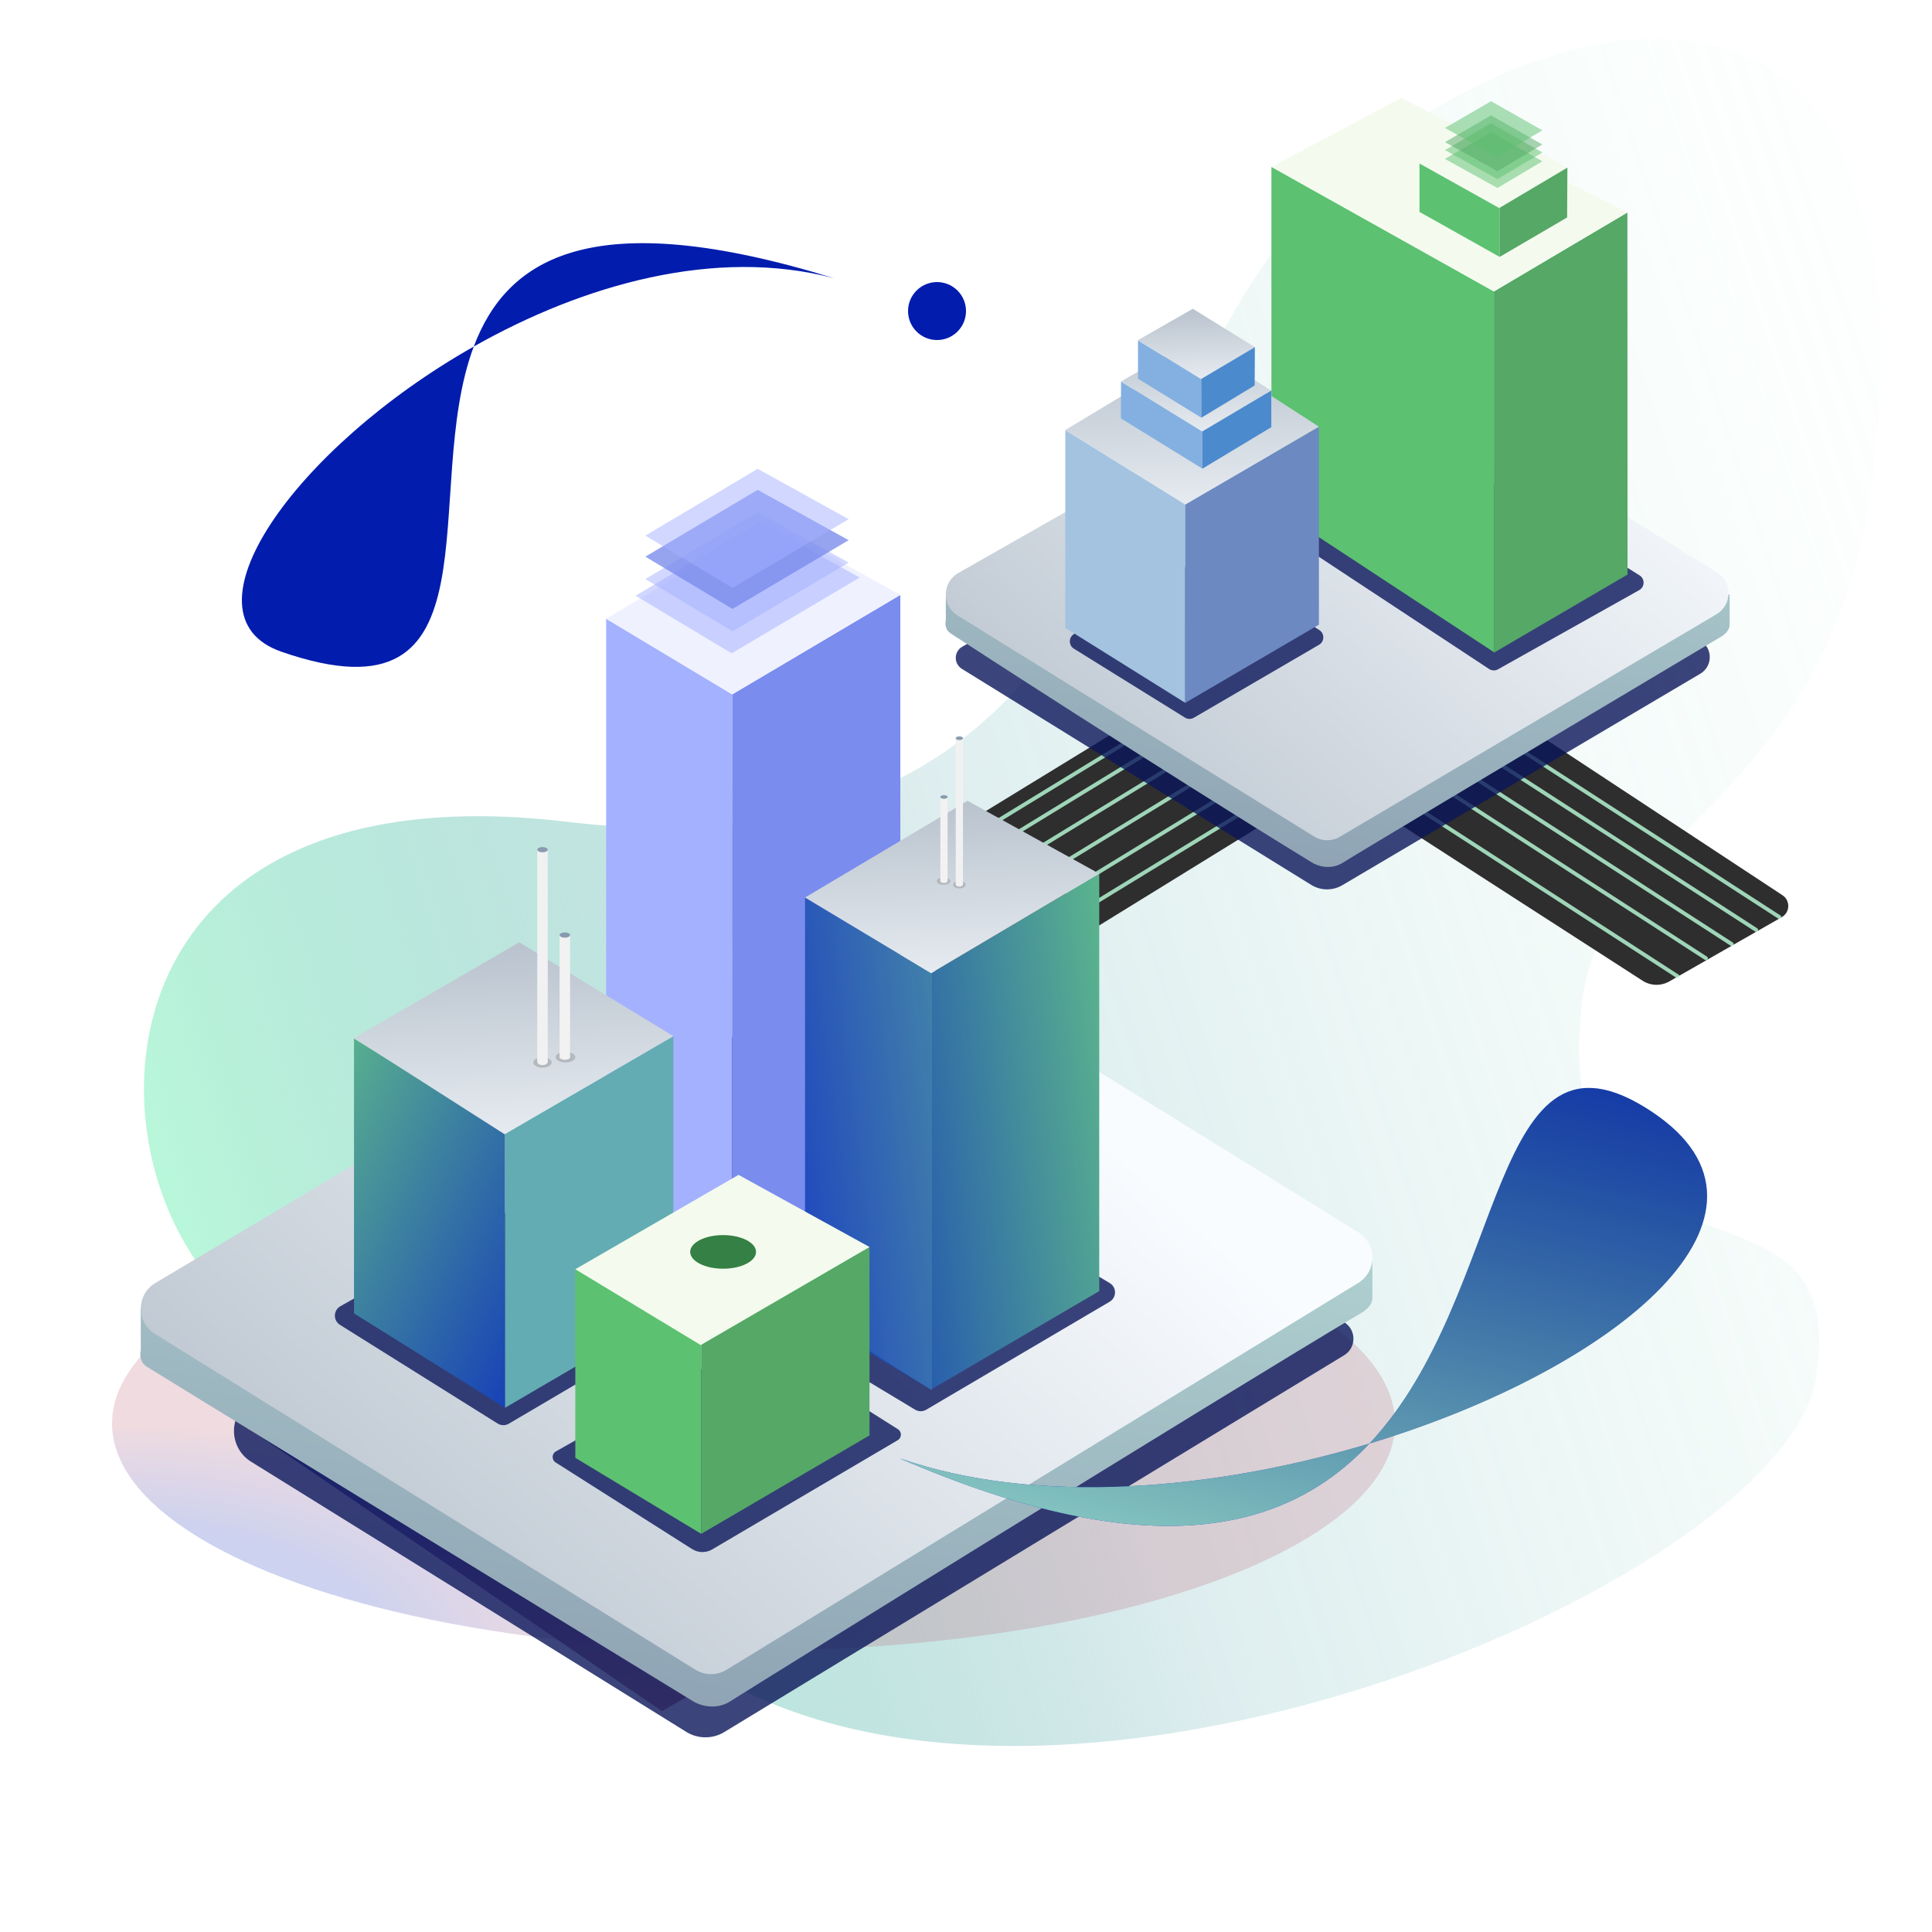 <?xml version="1.0" encoding="UTF-8"?> <svg xmlns="http://www.w3.org/2000/svg" width="1500" height="1500" viewBox="0 0 1500 1500" fill="none"><g clip-path="url(#clip0)"><path d="M523 1278.5C783.4 1483.7 1382.27 1232.05 1409.78 1070.55C1440.28 891.552 1204.08 1022.51 1227.78 782.051C1241.78 640.052 1423.78 628.051 1454.78 363.551C1509.36 -102.114 1154.28 6.552 1007.78 171.551C861.285 336.551 866 688.5 440 638C14 587.5 69.5 998.5 233.5 1040C457.151 1096.59 197.5 1022 523 1278.5Z" fill="url(#paint0_linear)"></path><g opacity="0.2" filter="url(#filter0_f)"><ellipse rx="498.055" ry="176.207" transform="matrix(-1 0 0 1 585.055 1105.21)" fill="url(#paint1_radial)"></ellipse></g><path d="M501.504 808.104L900.562 1062.35C906.958 1066.42 915.108 1066.53 921.609 1062.63L1007.78 1010.85C1020.4 1003.27 1020.78 985.12 1008.49 977.015L744.085 802.63C737.984 798.606 738.12 789.608 744.342 785.771L1024.26 613.121C1030.82 609.076 1039.12 609.159 1045.6 613.335L1275.29 761.417C1281.56 765.462 1289.57 765.676 1296.05 761.972L1383.36 712.079C1389.84 708.379 1390.13 699.147 1383.9 695.045L1045.11 471.984C1038.63 467.721 1030.28 467.583 1023.67 471.63L501.657 791.141C495.351 795 495.269 804.131 501.504 808.104Z" fill="#2E2E2E"></path><path opacity="0.8" d="M1103 629L1302.5 758" stroke="#BCFFDB" stroke-width="3" stroke-linecap="round"></path><path opacity="0.8" d="M1125 615L1324.5 744" stroke="#BCFFDB" stroke-width="3" stroke-linecap="round"></path><path opacity="0.8" d="M1145 604L1344.5 733" stroke="#BCFFDB" stroke-width="3" stroke-linecap="round"></path><path opacity="0.8" d="M1164 593L1363.5 722" stroke="#BCFFDB" stroke-width="3" stroke-linecap="round"></path><path opacity="0.8" d="M1182 583L1381.5 712" stroke="#BCFFDB" stroke-width="3" stroke-linecap="round"></path><path opacity="0.8" d="M845 704L995.5 612" stroke="#BCFFDB" stroke-width="3"></path><path opacity="0.8" d="M827 693L977.5 601" stroke="#BCFFDB" stroke-width="3"></path><path opacity="0.8" d="M809 680L959.5 588" stroke="#BCFFDB" stroke-width="3"></path><path opacity="0.8" d="M792 667L942.5 575" stroke="#BCFFDB" stroke-width="3"></path><path opacity="0.8" d="M774 656L924.5 564" stroke="#BCFFDB" stroke-width="3"></path><path opacity="0.8" d="M762 645L912.5 553" stroke="#BCFFDB" stroke-width="3"></path><path opacity="0.8" d="M1018.01 687.007L746.805 519.29C740.354 515.3 740.519 505.863 747.105 502.101L1036.39 336.879C1043.81 332.638 1052.96 332.789 1060.24 337.273L1320.32 497.404C1329.94 503.325 1329.81 517.348 1320.09 523.092L1042.2 687.252C1034.72 691.673 1025.4 691.579 1018.01 687.007Z" fill="#0A165A"></path><path d="M734.349 481.384V463.5L1342.87 461.499V485.232C1342.87 489.613 1338.41 493.143 1336.18 494.36C1242.47 550.141 1052.61 663.287 1042.87 669.615C1033.13 675.944 1022.59 672.252 1018.53 669.615C903.113 599.026 742.381 494.649 738 491.728C733.619 488.808 733.74 483.615 734.349 481.384Z" fill="url(#paint2_linear)"></path><path d="M1020.33 649.511L743.386 477.797C731.04 470.142 731.382 452.066 744.008 444.883L1041.15 275.837C1047.23 272.377 1054.72 272.51 1060.67 276.184L1332.93 444.165C1345.19 451.73 1345.01 469.616 1332.61 476.944L1040.16 649.723C1034.03 653.348 1026.39 653.266 1020.33 649.511Z" fill="url(#paint3_linear)"></path><path opacity="0.8" d="M1057.73 316.354L955.071 375.313C950.764 377.787 950.575 383.931 954.722 386.664L1156.12 519.402C1158.2 520.774 1160.88 520.87 1163.05 519.65L1272.68 458.176C1277.1 455.698 1277.25 449.39 1272.95 446.704L1064.58 316.482C1062.5 315.178 1059.86 315.129 1057.73 316.354Z" fill="#0A165A"></path><path d="M987.136 392.871V129.545L1159.86 226.273V506.329L987.136 392.871Z" fill="#5CC171"></path><path d="M1263.62 446.063L1159.86 506.761V226.272L1263.5 164.954L1263.62 446.063Z" fill="#55A866"></path><path d="M1159.86 226.273L987.136 129.545L1087.75 76L1263.5 164.955L1159.86 226.273Z" fill="#F4FBEE"></path><path d="M1163.96 161.645L1102 127.386L1156.41 95.864L1216.93 130.183L1163.96 161.645Z" fill="#F4FBEE"></path><path d="M1102.1 164.523V126.954L1164.31 161.699V199.448L1102.1 164.523Z" fill="#5CC171"></path><path d="M1216.7 168.841L1216.93 130.112L1164.31 161.324L1164.31 199.468L1216.7 168.841Z" fill="#55A866"></path><path opacity="0.5" d="M1162.63 145.954L1121.86 123.401L1157.66 102.649L1197.48 125.242L1162.63 145.954Z" fill="#5CC171"></path><path opacity="0.5" d="M1162.63 139.081L1121.86 116.527L1157.66 95.775L1197.48 118.368L1162.63 139.081Z" fill="#5CC171"></path><path opacity="0.5" d="M1162.63 132.894L1121.86 110.341L1157.66 89.589L1197.48 112.182L1162.63 132.894Z" fill="#55A866"></path><path opacity="0.5" d="M1162.63 121.896L1121.86 99.343L1157.66 78.591L1197.48 101.184L1162.63 121.896Z" fill="#5CC171"></path><path opacity="0.8" d="M920.017 557.158L833.775 503.639C829.537 501.009 829.58 494.828 833.854 492.258L931.394 433.598C933.575 432.286 936.313 432.33 938.451 433.712L1024.38 489.239C1028.56 491.94 1028.41 498.098 1024.11 500.603L926.891 557.253C924.759 558.496 922.114 558.459 920.017 557.158Z" fill="#0A165A"></path><path d="M827.091 487.507V333.864L920.238 391.727V545.692L827.091 487.507Z" fill="#A3C3E0"></path><path d="M1024 484.995L920.238 545.693V391.46L1024 331.273V484.995Z" fill="#6C89C1"></path><path d="M920.294 391.727L827.091 333.864L931.159 271.25L1024 331.273L920.294 391.727Z" fill="url(#paint4_linear)"></path><path d="M933.209 335.208L870.36 296.144L925.082 264.773L987.034 303.243L933.209 335.208Z" fill="url(#paint5_linear)"></path><path d="M870.272 324.822L870.36 296.295L933.562 335.144V363.877L870.272 324.822Z" fill="#83B0E1"></path><path d="M987.034 331.659V303.205L933.562 334.914V363.868L987.034 331.659Z" fill="#4C8ACE"></path><path d="M932.432 294.442L883.465 264.118L926.119 239.727L974.293 269.579L932.432 294.442Z" fill="url(#paint6_linear)"></path><path d="M883.543 294.001V264.341L932.707 294.485V324.316L883.543 294.001Z" fill="#83B0E1"></path><path d="M974.111 299.275L974.293 269.523L932.707 294.188L932.707 324.332L974.111 299.275Z" fill="#4C8ACE"></path><g opacity="0.8" filter="url(#filter1_f)"><path d="M1035.24 1027.61L776.62 843.791L181.538 1101.23L513.984 1328.57L1035.24 1027.61Z" fill="url(#paint7_linear)"></path></g><path opacity="0.8" d="M532.822 1344.62L194.992 1134.9C177.013 1123.73 177.275 1097.48 195.474 1086.68L663.172 809.144C672.203 803.785 683.463 803.888 692.395 809.41L1043.69 1026.63C1053.22 1032.52 1053.16 1046.39 1043.59 1052.21L562.345 1344.76C553.264 1350.28 541.851 1350.22 532.822 1344.62Z" fill="#0A165A"></path><path d="M109.285 1048.45V1015.42L1065.5 979.378V1008C1065.5 1013.28 1060.12 1017.54 1057.43 1019.01C944.405 1086.28 578.987 1313.1 567.244 1320.73C555.502 1328.36 542.781 1323.91 537.888 1320.73C398.69 1235.6 118.972 1064.45 113.688 1060.93C108.404 1057.4 108.551 1051.14 109.285 1048.45Z" fill="url(#paint8_linear)"></path><path d="M539.845 1296.33L120.233 1035.6C105.533 1026.46 105.734 1005 120.601 996.147L616.882 700.478C624.284 696.068 633.526 696.146 640.853 700.681L1054.61 956.761C1069.23 965.813 1069.18 987.105 1054.51 996.088L564.091 1296.41C556.645 1300.97 547.262 1300.94 539.845 1296.33Z" fill="url(#paint9_linear)"></path><path opacity="0.8" d="M578.391 959.635L455.987 883.019C450.595 879.643 450.767 871.731 456.302 868.593L601.243 786.434C603.92 784.917 607.213 784.985 609.825 786.611L729.937 861.415C735.293 864.751 735.196 872.581 729.758 875.782L587.108 959.754C584.408 961.343 581.047 961.297 578.391 959.635Z" fill="#0A165A"></path><path d="M470.61 925.749V480.374L568.495 539.105L568.338 984.781L470.61 925.749Z" fill="#A4B1FF"></path><path d="M699.009 908.343L568.338 984.782L568.495 539.105L699.009 461.885V908.343Z" fill="#7A8CEE"></path><path d="M568.495 539.106L470.61 480.375L596.773 405.329L699.008 461.885L568.495 539.106Z" fill="#EFF1FF"></path><path opacity="0.5" d="M568.029 507.254L493.45 462.507L589.574 405.329L667.468 448.419L568.029 507.254Z" fill="#A4B1FF"></path><path opacity="0.5" d="M568.707 490.163L501.063 449.576L588.249 397.716L658.899 436.799L568.707 490.163Z" fill="#A4B1FF"></path><path opacity="0.8" d="M568.707 472.761L501.063 432.175L588.249 380.314L658.899 419.397L568.707 472.761Z" fill="#7C8DEC"></path><path opacity="0.5" d="M568.707 456.447L501.063 415.861L588.249 364L658.899 403.083L568.707 456.447Z" fill="#A4B1FF"></path><path opacity="0.8" d="M386.348 1105.22L263.944 1028.6C258.552 1025.23 258.724 1017.32 264.259 1014.18L409.2 932.02C411.877 930.502 415.17 930.57 417.782 932.197L537.894 1007C543.25 1010.34 543.153 1018.17 537.715 1021.37L395.065 1105.34C392.365 1106.93 389.004 1106.88 386.348 1105.22Z" fill="#0A165A"></path><path d="M274.84 1019.72L274.84 806.352L392.145 878.984L392.145 1093L274.84 1019.72Z" fill="url(#paint10_linear)"></path><path d="M522.815 1016.56L392.144 1093V880.279L522.815 804.483V1016.56Z" fill="#63ACB3"></path><path d="M391.758 880.616L274.84 805.983L403.178 731.613L522.815 804.483L391.758 880.616Z" fill="url(#paint11_linear)"></path><ellipse opacity="0.8" cx="421.192" cy="824.873" rx="7.137" ry="4.078" fill="#ABB0B5"></ellipse><ellipse opacity="0.8" cx="439.035" cy="820.795" rx="7.647" ry="4.078" fill="#ABB0B5"></ellipse><path fill-rule="evenodd" clip-rule="evenodd" d="M417.112 824.332V659.185H425.269V824.364H425.269C425.269 825.771 423.443 826.912 421.191 826.912C418.938 826.912 417.112 825.771 417.112 824.363C417.112 824.353 417.112 824.342 417.112 824.332Z" fill="#F1F1F1"></path><ellipse cx="421.192" cy="659.694" rx="4.078" ry="2.039" fill="#899BAF"></ellipse><path fill-rule="evenodd" clip-rule="evenodd" d="M434.446 820.759V725.979H442.603V820.785H442.603C442.602 821.917 440.777 822.833 438.524 822.833C436.272 822.833 434.446 821.916 434.446 820.785C434.446 820.776 434.446 820.767 434.446 820.759Z" fill="#F2F2F2"></path><ellipse cx="438.525" cy="725.979" rx="4.078" ry="2.048" fill="#899BAF"></ellipse><path opacity="0.8" d="M710.496 1094.47L609.634 1033.77C604.128 1030.45 604.232 1022.44 609.823 1019.27L754.608 937.196C757.237 935.706 760.463 935.743 763.057 937.293L861.62 996.192C867.094 999.464 867.068 1007.4 861.572 1010.64L719.087 1094.51C716.432 1096.08 713.135 1096.06 710.496 1094.47Z" fill="#0A165A"></path><path fill-rule="evenodd" clip-rule="evenodd" d="M722.778 1078.86L853.449 1002.42V678.32L722.936 755.54L722.778 1078.86ZM625.051 696.809V1019.83L722.778 1078.86L722.936 755.54L625.051 696.809Z" fill="url(#paint12_linear)"></path><path opacity="0.1" d="M625.063 1017V697L723.563 755V1079.5L625.063 1017Z" fill="#BCFFDB"></path><path d="M722.936 755.54L625.051 696.809L751.214 621.764L853.449 678.32L722.936 755.54Z" fill="url(#paint13_linear)"></path><ellipse opacity="0.8" rx="4.917" ry="2.81" transform="matrix(-1 0 0 1 744.846 686.928)" fill="#ABB0B5"></ellipse><ellipse opacity="0.8" rx="5.268" ry="2.81" transform="matrix(-1 0 0 1 732.554 684.118)" fill="#ABB0B5"></ellipse><path fill-rule="evenodd" clip-rule="evenodd" d="M747.656 686.552V572.788H742.037V686.577H742.038C742.038 687.546 743.296 688.333 744.847 688.333C746.399 688.333 747.657 687.546 747.657 686.577C747.657 686.568 747.657 686.56 747.656 686.552Z" fill="#F1F1F1"></path><ellipse rx="2.81" ry="1.405" transform="matrix(-1 0 0 1 744.846 573.138)" fill="#899BAF"></ellipse><path fill-rule="evenodd" clip-rule="evenodd" d="M735.715 684.096V618.801H730.096V684.112H730.096C730.096 684.891 731.354 685.523 732.906 685.523C734.458 685.523 735.716 684.891 735.716 684.112C735.716 684.106 735.716 684.101 735.715 684.096Z" fill="#F2F2F2"></path><ellipse rx="2.81" ry="1.411" transform="matrix(-1 0 0 1 732.906 618.801)" fill="#899BAF"></ellipse><path opacity="0.8" d="M537.324 1202.68L431.386 1135.44C428.2 1133.42 428.317 1128.73 431.6 1126.87L583.293 1040.88C584.897 1039.97 586.87 1040.02 588.428 1041L697.129 1109.62C700.294 1111.62 700.222 1116.26 696.996 1118.16L552.971 1202.94C548.119 1205.8 542.077 1205.7 537.324 1202.68Z" fill="#0A165A"></path><path d="M446.682 1131.85L446.683 985.368L544.41 1043.76L544.41 1190.88L446.682 1131.85Z" fill="#5CC171"></path><path d="M675.081 1114.45L544.41 1190.88V1043.42L675.081 967.625V1114.45Z" fill="#55A866"></path><path d="M544.024 1044.3L446.682 985.439L573.389 912.156L675.081 968.168L544.024 1044.3Z" fill="#F4FBEE"></path><ellipse cx="561.425" cy="971.975" rx="25.559" ry="13.051" fill="#358044"></ellipse><path d="M647.5 216C555.482 191.748 452.788 220.939 367.842 269.043C325.519 381.58 391.894 566.176 218.5 506C136.95 477.698 228.527 347.936 367.842 269.043C393.741 200.178 460.344 158.297 647.5 216Z" fill="#021CAE"></path><circle cx="727.5" cy="241.5" r="22.5" fill="#021CAE"></circle><path d="M1063.27 1120.75C943.204 1157.01 804.408 1169.18 698.513 1132.23C896.079 1217.97 1000.53 1187.52 1063.27 1120.75C1256.35 1062.45 1400.99 941.875 1282.47 863.142C1155.31 778.667 1172.39 1004.63 1063.27 1120.75Z" fill="#021CAE"></path><path d="M1063.27 1120.75C943.204 1157.01 804.408 1169.18 698.513 1132.23C896.079 1217.97 1000.53 1187.52 1063.27 1120.75C1256.35 1062.45 1400.99 941.875 1282.47 863.142C1155.31 778.667 1172.39 1004.63 1063.27 1120.75Z" fill="url(#paint14_linear)"></path></g><defs><filter id="filter0_f" x="-52.135" y="789.865" width="1274.38" height="630.684" color-interpolation-filters="sRGB"><feFlood flood-opacity="0" result="BackgroundImageFix"></feFlood><feBlend mode="normal" in="SourceGraphic" in2="BackgroundImageFix" result="shape"></feBlend><feGaussianBlur stdDeviation="69.567" result="effect1_foregroundBlur"></feGaussianBlur></filter><filter id="filter1_f" x="97.618" y="759.871" width="1021.55" height="652.618" color-interpolation-filters="sRGB"><feFlood flood-opacity="0" result="BackgroundImageFix"></feFlood><feBlend mode="normal" in="SourceGraphic" in2="BackgroundImageFix" result="shape"></feBlend><feGaussianBlur stdDeviation="41.96" result="effect1_foregroundBlur"></feGaussianBlur></filter><linearGradient id="paint0_linear" x1="188.029" y1="1366.18" x2="1765.42" y2="853.82" gradientUnits="userSpaceOnUse"><stop stop-color="#BCFFDB"></stop><stop offset="0.437" stop-color="#63ACB3" stop-opacity="0.22"></stop><stop offset="1" stop-color="#BCFFDB" stop-opacity="0"></stop></linearGradient><radialGradient id="paint1_radial" cx="0" cy="0" r="1" gradientUnits="userSpaceOnUse" gradientTransform="translate(498.055 176.207) rotate(90) scale(176.207 368.603)"><stop offset="0.557" stop-color="#021CAE"></stop><stop offset="1" stop-color="#B24C63"></stop></radialGradient><linearGradient id="paint2_linear" x1="1070.36" y1="246.427" x2="962.133" y2="934.786" gradientUnits="userSpaceOnUse"><stop offset="0.113" stop-color="#AECFCF"></stop><stop offset="0.716" stop-color="#899BAF"></stop><stop offset="0.739" stop-color="#76828F"></stop><stop offset="0.997" stop-color="#2E2E2E"></stop></linearGradient><linearGradient id="paint3_linear" x1="1161.5" y1="194.081" x2="758.5" y2="637.673" gradientUnits="userSpaceOnUse"><stop stop-color="#F9FCFF"></stop><stop offset="1" stop-color="#B7C1CC"></stop></linearGradient><linearGradient id="paint4_linear" x1="912.78" y1="442.002" x2="906.009" y2="269.131" gradientUnits="userSpaceOnUse"><stop stop-color="#F9FCFF"></stop><stop offset="1" stop-color="#B7C1CC"></stop></linearGradient><linearGradient id="paint5_linear" x1="928.747" y1="365.136" x2="924.706" y2="262.226" gradientUnits="userSpaceOnUse"><stop stop-color="#F9FCFF"></stop><stop offset="1" stop-color="#B7C1CC"></stop></linearGradient><linearGradient id="paint6_linear" x1="928.967" y1="317.691" x2="925.827" y2="237.749" gradientUnits="userSpaceOnUse"><stop stop-color="#F9FCFF"></stop><stop offset="1" stop-color="#B7C1CC"></stop></linearGradient><linearGradient id="paint7_linear" x1="286.4" y1="999.992" x2="378.803" y2="1408.51" gradientUnits="userSpaceOnUse"><stop stop-color="#021CAE"></stop><stop offset="1" stop-color="#C97064"></stop></linearGradient><linearGradient id="paint8_linear" x1="600.401" y1="810.347" x2="469.873" y2="1640.54" gradientUnits="userSpaceOnUse"><stop offset="0.113" stop-color="#AECFCF"></stop><stop offset="0.716" stop-color="#899BAF"></stop><stop offset="0.739" stop-color="#76828F"></stop><stop offset="0.997" stop-color="#2E2E2E"></stop></linearGradient><linearGradient id="paint9_linear" x1="710.32" y1="747.215" x2="224.286" y2="1282.21" gradientUnits="userSpaceOnUse"><stop stop-color="#F9FCFF"></stop><stop offset="1" stop-color="#B7C1CC"></stop></linearGradient><linearGradient id="paint10_linear" x1="420.639" y1="1187.13" x2="81.957" y2="1018.37" gradientUnits="userSpaceOnUse"><stop stop-color="#0522C2"></stop><stop offset="1" stop-color="#6DD382"></stop></linearGradient><linearGradient id="paint11_linear" x1="398.9" y1="943.929" x2="390.376" y2="726.224" gradientUnits="userSpaceOnUse"><stop stop-color="#F9FCFF"></stop><stop offset="1" stop-color="#B7C1CC"></stop></linearGradient><linearGradient id="paint12_linear" x1="588.126" y1="1015.12" x2="952.247" y2="970.394" gradientUnits="userSpaceOnUse"><stop stop-color="#0522C2"></stop><stop offset="1" stop-color="#6DD382"></stop></linearGradient><linearGradient id="paint13_linear" x1="739.316" y1="812.383" x2="731.856" y2="616.911" gradientUnits="userSpaceOnUse"><stop stop-color="#F9FCFF"></stop><stop offset="1" stop-color="#B7C1CC"></stop></linearGradient><linearGradient id="paint14_linear" x1="1333.01" y1="1456.73" x2="1496.04" y2="774.965" gradientUnits="userSpaceOnUse"><stop stop-color="#BCFFDB"></stop><stop offset="1" stop-color="#5CC171" stop-opacity="0"></stop></linearGradient><clipPath id="clip0"><rect width="1500" height="1500" fill="white"></rect></clipPath></defs></svg> 